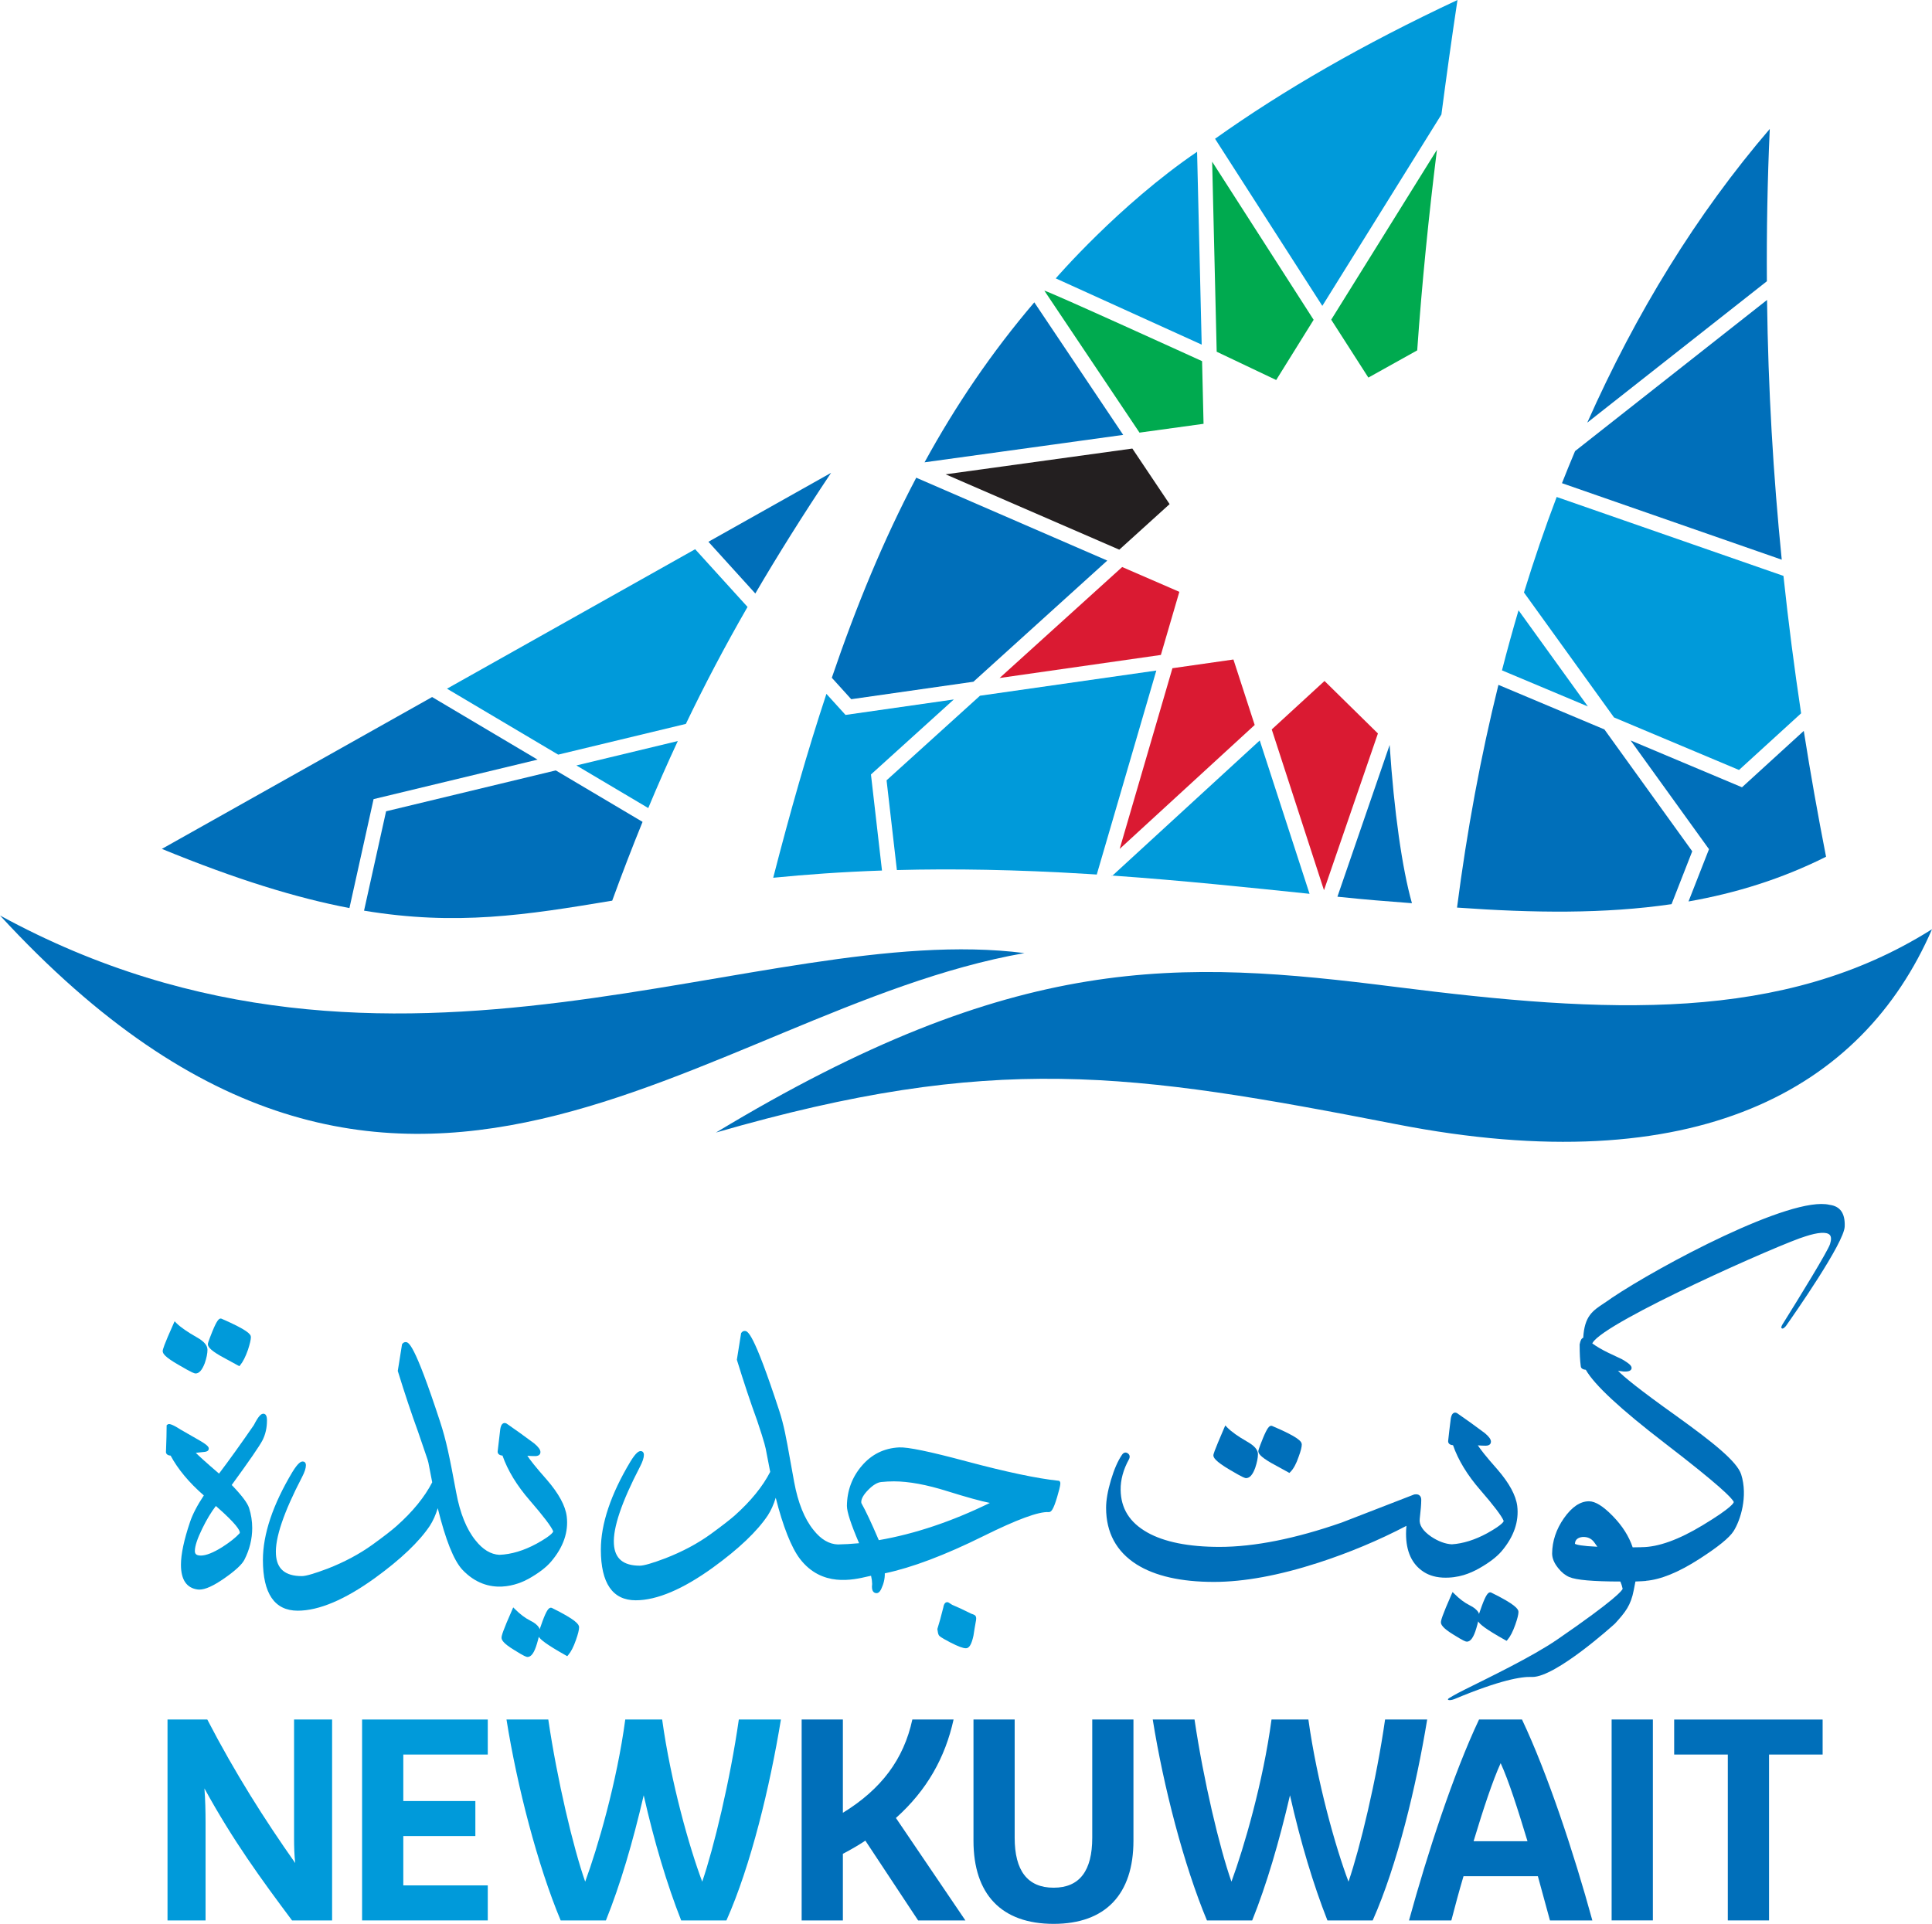 <?xml version="1.0" encoding="UTF-8"?>
<svg xmlns="http://www.w3.org/2000/svg" xmlns:xlink="http://www.w3.org/1999/xlink" width="330.937pt" height="329.592pt" viewBox="0 0 330.937 329.592" version="1.1">
<defs>
<clipPath id="clip1">
  <path d="M 122 159 L 330.938 159 L 330.938 196 L 122 196 Z M 122 159 "/>
</clipPath>
<clipPath id="clip2">
  <path d="M 166 294 L 195 294 L 195 329.594 L 166 329.594 Z M 166 294 "/>
</clipPath>
</defs>
<g id="surface1">
<path style=" stroke:none;fill-rule:nonzero;fill:rgb(85.49%,10.196%,19.608%);fill-opacity:1;" d="M 236.027 125.656 L 226.879 116.664 L 217.84 124.965 L 226.789 152.508 Z M 236.027 125.656 "/>
<path style=" stroke:none;fill-rule:nonzero;fill:rgb(13.725%,12.157%,12.549%);fill-opacity:1;" d="M 200.344 86.363 L 193.965 76.844 L 161.973 81.258 L 191.727 94.168 Z M 200.344 86.363 "/>
<path style=" stroke:none;fill-rule:nonzero;fill:rgb(85.49%,10.196%,19.608%);fill-opacity:1;" d="M 214.918 124.199 L 211.277 112.984 L 200.828 114.477 L 191.793 145.43 Z M 214.918 124.199 "/>
<path style=" stroke:none;fill-rule:nonzero;fill:rgb(85.49%,10.196%,19.608%);fill-opacity:1;" d="M 202.012 101.391 L 192.219 97.141 L 171.223 116.152 L 198.848 112.203 Z M 202.012 101.391 "/>
<path style=" stroke:none;fill-rule:nonzero;fill:rgb(0%,60.393%,85.49%);fill-opacity:1;" d="M 205.051 26.004 C 191.664 35.113 180.844 47.691 180.844 47.691 L 205.84 59.039 Z M 205.051 26.004 "/>
<path style=" stroke:none;fill-rule:nonzero;fill:rgb(0%,60.393%,85.49%);fill-opacity:1;" d="M 151.078 149.137 L 149.188 132.68 L 163.383 119.828 L 144.832 122.48 L 141.559 118.871 C 138.301 128.719 135.32 139.195 132.445 150.375 C 138.078 149.816 144.238 149.371 151.078 149.137 "/>
<path style=" stroke:none;fill-rule:nonzero;fill:rgb(0%,66.667%,30.98%);fill-opacity:1;" d="M 225.016 54.789 L 207.633 27.699 L 208.41 60.258 L 218.602 65.102 Z M 225.016 54.789 "/>
<path style=" stroke:none;fill-rule:nonzero;fill:rgb(0%,66.667%,30.98%);fill-opacity:1;" d="M 206.16 72.605 L 205.906 61.871 C 205.906 61.871 179.051 49.625 178.895 49.805 L 195.188 74.117 Z M 206.16 72.605 "/>
<path style=" stroke:none;fill-rule:nonzero;fill:rgb(0%,43.529%,72.942%);fill-opacity:1;" d="M 177.168 51.797 C 169.906 60.309 163.734 69.395 158.367 79.203 L 192.395 74.504 Z M 177.168 51.797 "/>
<path style=" stroke:none;fill-rule:nonzero;fill:rgb(0%,60.393%,85.49%);fill-opacity:1;" d="M 246.902 19.621 C 247.766 13.051 248.672 6.508 249.656 0 C 233.578 7.531 219.906 15.391 208.129 23.773 L 226.504 52.402 Z M 246.902 19.621 "/>
<path style=" stroke:none;fill-rule:nonzero;fill:rgb(0%,60.393%,85.49%);fill-opacity:1;" d="M 187.867 149.824 L 198.07 114.875 L 167.867 119.188 L 151.863 133.68 L 153.629 149.055 C 163.148 148.805 173.977 148.961 186.469 149.734 "/>
<path style=" stroke:none;fill-rule:nonzero;fill:rgb(0%,66.667%,30.98%);fill-opacity:1;" d="M 234.391 64.688 L 242.758 60.023 C 243.57 48.465 244.73 37.016 246.137 25.66 L 228.027 54.766 Z M 234.391 64.688 "/>
<path style=" stroke:none;fill-rule:nonzero;fill:rgb(0%,43.529%,72.942%);fill-opacity:1;" d="M 238.035 127.625 L 229.09 153.621 C 235.02 154.23 236.309 154.293 241.855 154.734 C 240.176 148.793 238.793 139.031 238.035 127.625 "/>
<path style=" stroke:none;fill-rule:nonzero;fill:rgb(0%,60.393%,85.49%);fill-opacity:1;" d="M 190.566 150 C 190.613 150.004 190.66 150.004 190.711 150.012 C 202.621 150.855 213.781 152.031 224.316 153.125 L 215.785 126.852 Z M 190.566 150 "/>
<path style=" stroke:none;fill-rule:nonzero;fill:rgb(0%,60.393%,85.49%);fill-opacity:1;" d="M 297.879 131.91 L 308.516 122.203 C 307.352 114.453 306.336 106.605 305.492 98.66 L 266.648 85.141 C 264.625 90.461 262.762 95.922 261.043 101.504 L 276.469 122.91 Z M 297.879 131.91 "/>
<path style=" stroke:none;fill-rule:nonzero;fill:rgb(0%,43.529%,72.942%);fill-opacity:1;" d="M 286.324 154.898 L 289.867 145.84 L 274.824 124.965 L 256.668 117.328 C 253.641 129.551 251.281 142.297 249.578 155.484 C 262.719 156.422 274.859 156.574 286.324 154.898 "/>
<path style=" stroke:none;fill-rule:nonzero;fill:rgb(0%,60.393%,85.49%);fill-opacity:1;" d="M 260.113 104.555 C 259.117 107.938 258.168 111.367 257.277 114.844 L 271.988 121.023 Z M 260.113 104.555 "/>
<path style=" stroke:none;fill-rule:nonzero;fill:rgb(0%,43.529%,72.942%);fill-opacity:1;" d="M 303.148 22.09 C 290.625 36.68 280.242 53.605 271.887 72.406 L 302.652 48.184 C 302.598 39.613 302.746 30.93 303.148 22.09 "/>
<path style=" stroke:none;fill-rule:nonzero;fill:rgb(0%,43.529%,72.942%);fill-opacity:1;" d="M 298.391 134.875 L 279.309 126.848 L 292.738 145.48 L 289.23 154.434 C 297.379 153.004 305.199 150.574 312.789 146.773 C 311.395 139.66 310.117 132.477 308.973 125.215 Z M 298.391 134.875 "/>
<path style=" stroke:none;fill-rule:nonzero;fill:rgb(0%,43.529%,72.942%);fill-opacity:1;" d="M 267.555 82.777 L 305.199 95.883 C 303.746 81.41 302.871 66.598 302.68 51.387 L 269.797 77.281 C 269.035 79.102 268.273 80.926 267.555 82.777 "/>
<path style=" stroke:none;fill-rule:nonzero;fill:rgb(0%,60.393%,85.49%);fill-opacity:1;" d="M 111.043 138.434 C 112.656 134.559 114.34 130.738 116.102 126.953 L 98.734 131.133 Z M 111.043 138.434 "/>
<path style=" stroke:none;fill-rule:nonzero;fill:rgb(0%,43.529%,72.942%);fill-opacity:1;" d="M 66.133 138.988 L 62.359 156.012 C 78.188 158.633 90.078 156.77 104.867 154.297 C 106.559 149.66 108.281 145.18 110.066 140.801 L 95.203 131.984 Z M 66.133 138.988 "/>
<path style=" stroke:none;fill-rule:nonzero;fill:rgb(0%,43.529%,72.942%);fill-opacity:1;" d="M 63.992 136.902 L 92.082 130.137 L 74.016 119.414 L 27.727 145.43 C 40.531 150.688 50.855 153.848 59.855 155.566 Z M 63.992 136.902 "/>
<path style=" stroke:none;fill-rule:nonzero;fill:rgb(0%,60.393%,85.49%);fill-opacity:1;" d="M 117.484 124.016 C 120.656 117.395 124.129 110.789 128.047 103.977 L 119.074 94.09 L 76.566 117.984 L 95.613 129.281 Z M 117.484 124.016 "/>
<path style=" stroke:none;fill-rule:nonzero;fill:rgb(0%,43.529%,72.942%);fill-opacity:1;" d="M 142.359 81.004 L 121.344 92.816 L 129.379 101.676 C 133.238 95.086 137.5 88.277 142.359 81.004 "/>
<path style=" stroke:none;fill-rule:nonzero;fill:rgb(0%,43.529%,72.942%);fill-opacity:1;" d="M 157.148 81.926 L 156.949 81.832 C 156.93 81.879 156.906 81.918 156.883 81.961 C 151.355 92.465 146.676 103.801 142.484 116.113 L 145.809 119.785 L 166.738 116.793 L 189.668 96.035 Z M 157.148 81.926 "/>
<path style=" stroke:none;fill-rule:nonzero;fill:rgb(0%,60.393%,85.49%);fill-opacity:1;" d="M 190.422 150.129 L 190.562 150.004 C 190.531 150 190.496 149.996 190.465 149.992 Z M 190.422 150.129 "/>
<g clip-path="url(#clip1)" clip-rule="nonzero">
<path style=" stroke:none;fill-rule:nonzero;fill:rgb(0%,43.529%,72.942%);fill-opacity:1;" d="M 330.938 159.191 C 305.395 175.301 275.184 173.652 239.086 169.078 C 201.863 164.371 174.043 162.973 122.641 194.023 C 170.168 180.293 193.547 183.703 239.227 192.609 C 290.445 202.602 319.02 186.699 330.938 159.191 "/>
</g>
<path style=" stroke:none;fill-rule:nonzero;fill:rgb(0%,43.529%,72.942%);fill-opacity:1;" d="M 0 156.836 C 67.508 193.699 130.312 157.488 175.48 163.281 C 119.945 173.039 68.691 231.469 0 156.836 "/>
<path style=" stroke:none;fill-rule:nonzero;fill:rgb(0%,60.393%,85.49%);fill-opacity:1;" d="M 33.508 235.297 C 34.105 235.297 34.617 234.727 35.074 233.535 C 35.383 232.637 35.539 231.867 35.539 231.242 C 35.539 230.496 34.949 229.797 33.738 229.117 C 32.109 228.195 30.93 227.379 30.234 226.684 L 29.91 226.359 L 29.719 226.781 C 28.09 230.426 27.871 231.191 27.871 231.465 C 27.871 231.867 28.199 232.461 30.629 233.848 C 33.086 235.297 33.359 235.297 33.508 235.297 "/>
<path style=" stroke:none;fill-rule:nonzero;fill:rgb(0%,60.393%,85.49%);fill-opacity:1;" d="M 37.781 232.297 L 40.992 234.051 L 41.16 233.852 C 41.633 233.277 42.062 232.418 42.48 231.23 C 42.812 230.199 42.977 229.488 42.977 229.059 C 42.977 228.562 42.367 227.848 37.953 225.918 L 37.824 225.887 C 37.535 225.887 37.207 226.059 36.379 228.09 C 35.609 230 35.609 230.172 35.609 230.277 C 35.609 230.641 35.855 231.195 37.781 232.297 "/>
<path style=" stroke:none;fill-rule:nonzero;fill:rgb(0%,60.393%,85.49%);fill-opacity:1;" d="M 41.078 262.547 C 41.078 262.598 41.066 262.641 41.039 262.68 C 40.391 263.395 39.402 264.184 38.102 265.02 C 36.547 265.996 35.305 266.492 34.402 266.492 C 33.5 266.492 33.379 266.094 33.379 265.695 C 33.379 264.887 33.797 263.609 34.629 261.906 C 35.402 260.32 36.191 259.012 36.977 258 C 40.539 261.102 41.078 262.184 41.078 262.547 M 45.117 242.195 C 44.781 242.195 44.352 242.43 43.48 244.145 C 41.254 247.375 39.246 250.168 37.516 252.453 C 35.121 250.398 34.027 249.387 33.539 248.891 C 34.195 248.816 34.648 248.766 34.926 248.746 C 35.617 248.699 35.762 248.41 35.762 248.172 C 35.762 247.898 35.609 247.57 33.82 246.566 C 32.852 246 31.883 245.441 30.926 244.906 C 29.176 243.777 28.883 243.941 28.738 244.02 L 28.543 244.172 L 28.543 244.355 C 28.543 245.383 28.504 246.793 28.434 248.598 C 28.391 248.84 28.477 249.004 28.555 249.098 C 28.691 249.258 28.906 249.348 29.223 249.371 C 30.488 251.719 32.402 254.008 34.914 256.195 C 33.773 257.914 32.977 259.453 32.539 260.777 C 31.516 263.805 30.996 266.262 30.996 268.07 C 30.996 270.637 31.965 272.062 33.875 272.309 C 33.965 272.32 34.059 272.324 34.156 272.324 C 35.152 272.324 36.551 271.695 38.414 270.402 C 40.312 269.074 41.441 268.035 41.863 267.211 C 42.754 265.469 43.203 263.641 43.203 261.77 C 43.203 260.609 43.02 259.449 42.664 258.34 C 42.383 257.473 41.41 256.188 39.691 254.402 C 42.684 250.297 44.457 247.723 44.953 246.762 C 45.469 245.758 45.73 244.613 45.73 243.359 C 45.73 243.066 45.73 242.195 45.117 242.195 "/>
<path style=" stroke:none;fill-rule:nonzero;fill:rgb(0%,60.393%,85.49%);fill-opacity:1;" d="M 90.512 270.488 L 90.516 270.488 C 92.25 269.516 93.555 268.523 94.395 267.531 C 96.504 265.055 97.406 262.441 97.074 259.766 C 96.844 257.957 95.703 255.859 93.684 253.523 C 91.676 251.254 90.742 250.039 90.332 249.391 C 90.727 249.434 91.176 249.453 91.664 249.453 C 92.484 249.453 92.574 248.973 92.574 248.766 C 92.574 248.367 92.242 247.898 91.516 247.289 C 89.742 245.969 88.199 244.855 86.957 244.008 C 86.66 243.75 86.414 243.766 86.262 243.816 C 85.879 243.953 85.754 244.457 85.691 244.84 C 85.492 246.422 85.344 247.688 85.246 248.629 C 85.227 248.809 85.281 248.973 85.395 249.098 C 85.539 249.254 85.758 249.34 86.074 249.367 C 86.965 251.922 88.539 254.504 90.754 257.051 C 93.07 259.727 94.422 261.5 94.758 262.332 C 94.758 262.359 94.82 262.852 91.918 264.457 C 89.723 265.648 87.57 266.293 85.539 266.367 C 84.066 266.293 82.695 265.465 81.461 263.902 C 79.914 262.004 78.797 259.234 78.141 255.672 C 76.98 249.453 76.445 246.801 75.383 243.559 C 70.922 229.926 69.973 229.926 69.465 229.926 C 69.301 229.926 69.066 229.992 68.867 230.289 L 68.137 234.859 L 68.156 234.93 C 69.316 238.688 70.48 242.18 71.621 245.312 C 72.227 247.113 72.621 248.246 72.879 248.996 C 73.238 250.031 73.332 250.309 73.387 250.605 L 74.035 253.945 C 72.742 256.457 70.695 258.977 67.945 261.418 C 67.09 262.18 65.699 263.258 63.805 264.625 C 61.578 266.23 58.984 267.617 56.102 268.738 C 53.863 269.582 52.387 270.012 51.711 270.012 C 48.855 270.012 47.402 268.789 47.266 266.27 C 47.094 263.527 48.598 259.078 51.73 253.062 C 52.184 252.191 52.398 251.527 52.398 251.023 C 52.398 250.543 52.121 250.379 51.859 250.379 C 51.535 250.379 51.066 250.59 50.098 252.16 C 46.734 257.766 45.035 262.844 45.035 267.254 C 45.035 273.016 47.039 275.938 51 275.938 C 54.625 275.938 59.082 274.055 64.25 270.324 C 68.652 267.129 71.805 264.125 73.633 261.387 C 74.164 260.566 74.621 259.559 74.984 258.379 C 76.328 263.812 77.699 267.254 79.16 268.875 C 83.68 273.699 88.996 271.332 90.512 270.488 "/>
<path style=" stroke:none;fill-rule:nonzero;fill:rgb(0%,60.393%,85.49%);fill-opacity:1;" d="M 94.52 275.457 L 94.375 275.426 C 94.004 275.426 93.645 275.805 92.926 277.742 C 92.699 278.359 92.543 278.809 92.434 279.141 C 92.418 279.023 92.383 278.941 92.344 278.871 C 92.066 278.398 91.555 277.988 90.832 277.641 C 89.977 277.207 89.102 276.559 88.238 275.695 L 87.91 275.371 L 87.727 275.797 C 86.117 279.43 85.91 280.242 85.91 280.555 C 85.91 280.926 86.156 281.508 88.07 282.668 C 89.824 283.773 90.172 283.867 90.359 283.867 C 91.004 283.867 91.52 283.141 91.984 281.566 C 92.121 281.102 92.223 280.723 92.293 280.406 C 92.539 280.836 93.461 281.66 96.938 283.605 L 97.164 283.734 L 97.332 283.535 C 97.812 282.98 98.242 282.141 98.656 280.953 C 99.02 279.922 99.195 279.211 99.195 278.77 C 99.195 278.273 98.641 277.488 94.52 275.457 "/>
<path style=" stroke:none;fill-rule:nonzero;fill:rgb(0%,60.393%,85.49%);fill-opacity:1;" d="M 169.555 257.477 C 163.082 260.641 156.688 262.793 150.531 263.855 C 149.285 260.938 148.285 258.809 147.566 257.543 C 147.551 257.508 147.527 257.445 147.527 257.32 C 147.527 256.742 147.934 256.039 148.738 255.223 C 149.547 254.402 150.293 253.961 150.945 253.895 C 151.668 253.82 152.398 253.781 153.125 253.781 C 155.66 253.781 158.746 254.352 162.297 255.473 C 165.586 256.5 168.02 257.172 169.555 257.477 M 181.559 253.84 L 181.449 253.695 L 181.285 253.672 C 177.699 253.301 172.395 252.184 165.52 250.348 C 159.258 248.668 155.473 247.887 154.004 247.965 C 151.441 248.094 149.297 249.148 147.621 251.117 C 145.953 253.062 145.094 255.379 145.07 257.984 C 145.07 259.008 145.754 261.102 147.156 264.379 C 145.816 264.504 144.598 264.57 143.531 264.59 C 142.02 264.547 140.617 263.723 139.355 262.121 C 137.809 260.227 136.691 257.453 136.035 253.895 C 135.762 252.418 135.531 251.141 135.328 249.996 C 134.676 246.348 134.285 244.145 133.469 241.648 C 129.004 228.016 128.055 228.016 127.547 228.016 C 127.383 228.016 127.148 228.082 126.949 228.383 L 126.219 232.949 L 126.242 233.02 C 127.398 236.777 128.562 240.273 129.703 243.398 C 131.031 247.34 131.168 248.168 131.254 248.668 L 131.93 252.156 C 130.637 254.676 128.586 257.191 125.84 259.641 C 124.977 260.395 123.582 261.473 121.695 262.848 C 119.469 264.453 116.875 265.832 113.992 266.953 C 111.758 267.801 110.281 268.227 109.602 268.227 C 106.75 268.227 105.297 267.008 105.156 264.488 C 104.988 261.742 106.492 257.297 109.625 251.277 C 110.074 250.406 110.293 249.742 110.293 249.242 C 110.293 248.766 110 248.594 109.754 248.594 C 109.426 248.594 108.961 248.805 107.992 250.379 C 104.629 255.98 102.922 261.059 102.922 265.473 C 102.922 271.234 104.934 274.156 108.895 274.156 C 112.52 274.156 116.977 272.27 122.141 268.535 C 126.543 265.344 129.699 262.344 131.523 259.605 C 132.059 258.777 132.512 257.777 132.879 256.594 C 134.105 261.469 135.566 265.164 137.035 267.07 C 140.762 271.914 146.074 270.676 148.633 270.078 C 148.844 270.031 149.039 269.984 149.207 269.953 C 149.328 270.477 149.387 270.957 149.391 271.355 C 149.309 272.016 149.375 272.441 149.602 272.699 C 149.742 272.855 149.93 272.934 150.148 272.934 C 150.613 272.934 150.871 272.379 150.957 272.199 C 151.379 271.309 151.582 270.418 151.559 269.539 C 156.176 268.57 161.855 266.43 168.449 263.16 C 174.152 260.332 177.91 258.934 179.629 259.047 C 180.051 259.074 180.422 258.676 181.074 256.484 C 181.762 254.176 181.652 253.996 181.559 253.84 "/>
<path style=" stroke:none;fill-rule:nonzero;fill:rgb(0%,60.393%,85.49%);fill-opacity:1;" d="M 166.395 276.465 C 164.922 275.734 163.797 275.211 163.105 274.934 L 162.469 274.531 L 162.336 274.484 C 161.941 274.43 161.684 274.746 161.582 275.387 C 161.188 276.961 160.852 278.176 160.586 279 L 160.562 279.062 L 160.57 279.129 C 160.629 279.625 160.703 279.953 160.816 280.141 C 160.906 280.293 161.129 280.516 162.781 281.375 C 164.102 282.055 164.949 282.375 165.461 282.375 C 166.023 282.375 166.418 281.715 166.746 280.219 C 166.867 279.406 167.004 278.594 167.148 277.793 C 167.203 277.543 167.348 276.879 166.906 276.668 C 166.75 276.586 166.578 276.516 166.395 276.465 "/>
<path style=" stroke:none;fill-rule:nonzero;fill:rgb(0%,43.529%,72.942%);fill-opacity:1;" d="M 210.605 251.773 C 213.055 253.227 213.297 253.227 213.441 253.227 C 214.066 253.227 214.582 252.648 215.012 251.453 C 215.316 250.535 215.477 249.754 215.477 249.133 C 215.477 248.387 214.887 247.691 213.672 247.004 C 212.07 246.09 210.906 245.254 210.211 244.543 L 209.883 244.199 L 209.691 244.637 C 207.844 248.914 207.844 249.176 207.844 249.316 C 207.844 249.719 208.172 250.324 210.605 251.773 "/>
<path style=" stroke:none;fill-rule:nonzero;fill:rgb(0%,43.529%,72.942%);fill-opacity:1;" d="M 217.75 250.629 L 217.754 250.629 C 218.719 251.172 219.691 251.707 220.664 252.227 L 220.863 252.34 L 221.031 252.172 C 221.57 251.637 222.035 250.781 222.445 249.574 C 222.812 248.59 222.984 247.902 222.984 247.465 C 222.984 246.93 222.367 246.184 217.887 244.281 L 217.762 244.258 C 217.414 244.258 217.074 244.602 216.344 246.363 C 215.547 248.332 215.547 248.508 215.547 248.609 C 215.547 248.98 215.809 249.504 217.75 250.629 "/>
<path style=" stroke:none;fill-rule:nonzero;fill:rgb(0%,43.529%,72.942%);fill-opacity:1;" d="M 255.422 272.828 L 255.277 272.793 C 254.906 272.793 254.547 273.172 253.828 275.113 C 253.605 275.734 253.449 276.184 253.336 276.512 C 253.316 276.395 253.285 276.309 253.25 276.246 C 252.969 275.773 252.457 275.359 251.734 275.008 C 250.883 274.582 250.008 273.93 249.145 273.066 L 248.816 272.742 L 248.625 273.168 C 247.02 276.801 246.82 277.617 246.82 277.922 C 246.82 278.297 247.062 278.879 248.969 280.043 C 250.73 281.148 251.074 281.242 251.266 281.242 C 251.902 281.242 252.422 280.512 252.887 278.938 C 253.027 278.465 253.129 278.082 253.199 277.766 C 253.48 278.27 254.512 279.117 257.844 280.98 L 258.07 281.102 L 258.238 280.91 C 258.715 280.352 259.148 279.504 259.562 278.324 C 259.926 277.297 260.102 276.578 260.102 276.145 C 260.102 275.645 259.543 274.855 255.422 272.828 "/>
<path style=" stroke:none;fill-rule:nonzero;fill:rgb(0%,43.529%,72.942%);fill-opacity:1;" d="M 253.324 268.711 C 255.059 267.734 256.367 266.738 257.211 265.75 C 259.316 263.266 260.215 260.656 259.891 257.984 C 259.656 256.176 258.52 254.074 256.496 251.738 C 254.488 249.473 253.559 248.254 253.141 247.609 C 253.547 247.648 253.984 247.672 254.473 247.672 C 255.297 247.672 255.387 247.191 255.387 246.98 C 255.387 246.582 255.055 246.117 254.328 245.508 C 252.559 244.188 251.012 243.074 249.77 242.227 C 249.473 241.969 249.23 241.984 249.074 242.035 C 248.691 242.172 248.566 242.676 248.504 243.051 C 248.301 244.641 248.16 245.898 248.059 246.844 C 248.043 247.027 248.094 247.191 248.207 247.316 C 248.348 247.473 248.566 247.559 248.891 247.586 C 249.777 250.141 251.352 252.723 253.566 255.266 C 255.887 257.941 257.23 259.719 257.566 260.555 C 257.57 260.574 257.629 261.066 254.734 262.672 C 252.648 263.805 250.602 264.445 248.691 264.566 C 247.562 264.508 246.363 264.059 245.141 263.246 C 243.711 262.262 243.059 261.242 243.188 260.211 C 243.363 258.746 243.449 257.648 243.449 256.949 C 243.449 256.613 243.355 256.359 243.156 256.195 C 242.961 256.016 242.668 255.953 242.242 256.027 L 229.82 260.84 C 221.883 263.605 214.844 265.008 208.902 265.008 C 203.605 265.008 199.43 264.172 196.52 262.531 C 193.496 260.816 192.004 258.434 191.957 255.242 C 191.934 253.527 192.41 251.77 193.371 250.023 C 193.688 249.441 193.363 249.105 193.207 248.996 C 193.004 248.844 192.824 248.832 192.703 248.852 C 192.516 248.879 192.344 249.004 192.199 249.215 C 191.48 250.254 190.848 251.711 190.293 253.566 C 189.742 255.414 189.465 257.012 189.465 258.32 C 189.465 262.539 191.219 265.797 194.668 267.996 C 197.832 269.996 202.297 271.008 207.938 271.008 C 213.059 271.008 219.055 269.91 225.785 267.734 C 231.055 266.027 236.145 263.895 240.914 261.402 C 240.867 261.867 240.844 262.324 240.844 262.766 C 240.844 265.777 241.848 267.965 243.812 269.254 C 244.434 269.672 245.512 270.188 247.102 270.27 C 249.863 270.402 251.887 269.508 253.324 268.711 "/>
<path style=" stroke:none;fill-rule:nonzero;fill:rgb(0%,43.529%,72.942%);fill-opacity:1;" d="M 269.773 264.492 C 269.789 264.113 269.918 263.828 270.168 263.633 C 270.48 263.395 270.898 263.281 271.41 263.312 C 272.152 263.355 272.734 263.695 273.172 264.355 C 273.332 264.586 273.48 264.797 273.617 264.984 C 270.949 264.867 270.066 264.637 269.773 264.492 M 313.383 206.406 C 306.82 204.816 284.281 216.855 276.086 222.352 C 275.641 222.68 275.211 222.965 274.809 223.23 C 272.773 224.574 271.41 225.48 271.195 229.184 C 271.191 229.188 271.184 229.188 271.176 229.191 C 270.898 229.285 270.723 229.605 270.582 230.32 C 270.582 231.879 270.645 233.125 270.766 233.988 C 270.766 234.227 270.887 234.609 271.637 234.668 C 273.109 237.258 277.555 241.387 285.215 247.277 C 294.48 254.395 296.727 256.68 296.98 257.316 C 296.98 257.441 296.742 258.223 291.68 261.281 C 287.559 263.781 284.023 265.055 281.172 265.055 L 281.156 265.062 C 280.695 265.074 280.203 265.086 279.664 265.086 C 279.031 263.199 277.895 261.402 276.27 259.738 C 274.602 258.027 273.266 257.195 272.176 257.195 C 270.68 257.195 269.242 258.168 267.891 260.09 C 266.57 261.977 265.887 264.012 265.867 266.141 C 265.867 266.953 266.219 267.797 266.902 268.637 C 267.473 269.367 268.121 269.883 268.809 270.176 C 270.008 270.684 272.871 270.938 277.555 270.941 C 277.711 271.305 277.852 271.723 277.949 272.188 C 277.859 272.461 276.836 273.941 266.762 280.867 C 262.414 283.852 254.918 287.445 250.926 289.441 C 249.059 290.367 248.426 290.805 248.215 290.914 C 247.699 291.254 248.285 291.414 249.16 291.07 C 256.973 287.801 260.656 287.215 262.359 287.289 C 262.398 287.289 262.441 287.293 262.484 287.293 C 266.504 287.293 276.203 278.539 276.637 278.145 C 278.402 276.199 279.348 275.062 279.855 272.391 C 279.98 271.738 280.074 271.258 280.137 270.938 C 280.668 270.938 281.941 270.84 281.941 270.84 L 281.941 270.82 C 284.48 270.605 287.551 269.355 291.086 267.074 C 294.305 265.004 296.223 263.449 296.949 262.309 C 298.121 260.465 299.438 256.355 298.254 252.602 C 297.555 250.402 293.488 247.141 287.156 242.586 C 280.719 238 278.113 235.84 277.156 234.84 C 277.582 234.891 277.91 234.934 278.141 234.969 C 278.758 234.988 279.121 234.914 279.312 234.73 C 279.422 234.629 279.48 234.5 279.48 234.359 C 279.48 234.023 279.195 233.645 277.809 232.848 C 277.035 232.477 276.281 232.121 275.539 231.777 C 274.406 231.227 273.469 230.68 272.746 230.148 C 272.766 230.102 272.789 230.066 272.812 230.031 C 274.926 226.391 305.375 212.914 309.27 211.805 C 311.402 211.109 312.867 211.012 313.402 211.535 C 313.695 211.828 313.715 212.367 313.469 213.137 C 313.066 214.379 308.191 222.309 305.488 226.633 C 305.406 226.754 304.992 227.359 305.172 227.543 C 305.422 227.789 305.867 227.23 305.941 227.129 C 307.215 225.32 315.973 212.824 315.984 210.086 C 316.066 207.844 315.199 206.641 313.383 206.406 "/>
<path style=" stroke:none;fill-rule:nonzero;fill:rgb(0%,60.393%,85.49%);fill-opacity:1;" d="M 28.695 329 L 28.695 294.582 L 35.508 294.582 C 40.246 303.73 45.336 311.746 50.566 319.168 C 50.418 317.84 50.371 316.41 50.371 314.883 L 50.371 294.582 L 56.887 294.582 L 56.887 329 L 50.023 329 C 44.738 321.918 39.949 315.383 35.016 306.383 C 35.164 308.301 35.211 310.266 35.211 312.234 L 35.211 329 Z M 28.695 329 "/>
<path style=" stroke:none;fill-rule:nonzero;fill:rgb(0%,60.393%,85.49%);fill-opacity:1;" d="M 83.551 329 L 62.023 329 L 62.023 294.582 L 83.551 294.582 L 83.551 300.582 L 69.082 300.582 L 69.082 308.547 L 81.426 308.547 L 81.426 314.543 L 69.082 314.543 L 69.082 323 L 83.551 323 Z M 83.551 329 "/>
<path style=" stroke:none;fill-rule:nonzero;fill:rgb(0%,60.393%,85.49%);fill-opacity:1;" d="M 126.555 294.582 L 133.766 294.582 C 131.887 306.039 128.633 319.562 124.434 329 L 116.68 329 C 114.262 322.855 112.09 315.629 110.262 307.566 C 108.387 315.629 106.262 322.855 103.789 329 L 96.039 329 C 92.09 319.562 88.582 306.039 86.758 294.582 L 93.918 294.582 C 95.445 304.957 98.211 316.609 100.238 322.359 C 102.359 316.609 105.672 305.305 107.102 294.582 L 113.422 294.582 C 114.902 305.305 118.113 316.609 120.285 322.359 C 122.262 316.609 125.074 304.957 126.555 294.582 "/>
<path style=" stroke:none;fill-rule:nonzero;fill:rgb(0%,43.529%,72.942%);fill-opacity:1;" d="M 148.23 315.332 C 147.047 316.121 145.762 316.859 144.379 317.59 L 144.379 329 L 137.316 329 L 137.316 294.582 L 144.379 294.582 L 144.379 310.562 C 150.945 306.527 154.797 301.418 156.277 294.582 L 163.34 294.582 C 161.91 301.07 158.797 306.68 153.465 311.449 L 165.363 329 L 157.266 329 Z M 148.23 315.332 "/>
<g clip-path="url(#clip2)" clip-rule="nonzero">
<path style=" stroke:none;fill-rule:nonzero;fill:rgb(0%,43.529%,72.942%);fill-opacity:1;" d="M 166.75 294.582 L 173.805 294.582 L 173.805 314.836 C 173.805 320.445 175.98 323.395 180.48 323.395 C 184.965 323.395 187.094 320.445 187.094 314.836 L 187.094 294.582 L 194.152 294.582 L 194.152 315.336 C 194.152 324.523 189.363 329.59 180.48 329.59 C 171.535 329.59 166.75 324.523 166.75 315.336 Z M 166.75 294.582 "/>
</g>
<path style=" stroke:none;fill-rule:nonzero;fill:rgb(0%,43.529%,72.942%);fill-opacity:1;" d="M 237.254 294.582 L 244.465 294.582 C 242.59 306.039 239.328 319.562 235.133 329 L 227.379 329 C 224.961 322.855 222.785 315.629 220.965 307.566 C 219.082 315.629 216.961 322.855 214.492 329 L 206.742 329 C 202.789 319.562 199.285 306.039 197.457 294.582 L 204.613 294.582 C 206.145 304.957 208.906 316.609 210.938 322.359 C 213.059 316.609 216.367 305.305 217.801 294.582 L 224.117 294.582 C 225.605 305.305 228.809 316.609 230.988 322.359 C 232.961 316.609 235.773 304.957 237.254 294.582 "/>
<path style=" stroke:none;fill-rule:nonzero;fill:rgb(0%,43.529%,72.942%);fill-opacity:1;" d="M 252.414 315.43 L 261.648 315.43 C 259.969 309.875 258.391 304.957 257.051 302.059 C 255.723 304.957 254.086 309.875 252.414 315.43 M 263.426 321.426 L 250.688 321.426 C 249.941 323.938 249.254 326.492 248.605 329 L 241.352 329 C 244.516 317.496 248.953 303.875 253.348 294.582 L 260.707 294.582 C 265.102 303.875 269.594 317.449 272.758 329 L 265.496 329 C 264.805 326.492 264.113 323.938 263.426 321.426 "/>
<path style=" stroke:none;fill-rule:nonzero;fill:rgb(0%,43.529%,72.942%);fill-opacity:1;" d="M 276.059 294.578 L 283.125 294.578 L 283.125 328.996 L 276.059 328.996 Z M 276.059 294.578 "/>
<path style=" stroke:none;fill-rule:nonzero;fill:rgb(0%,43.529%,72.942%);fill-opacity:1;" d="M 303.023 300.582 L 303.023 329 L 295.961 329 L 295.961 300.582 L 286.773 300.582 L 286.773 294.586 L 312.203 294.586 L 312.203 300.582 Z M 303.023 300.582 "/>
</g>
</svg>
